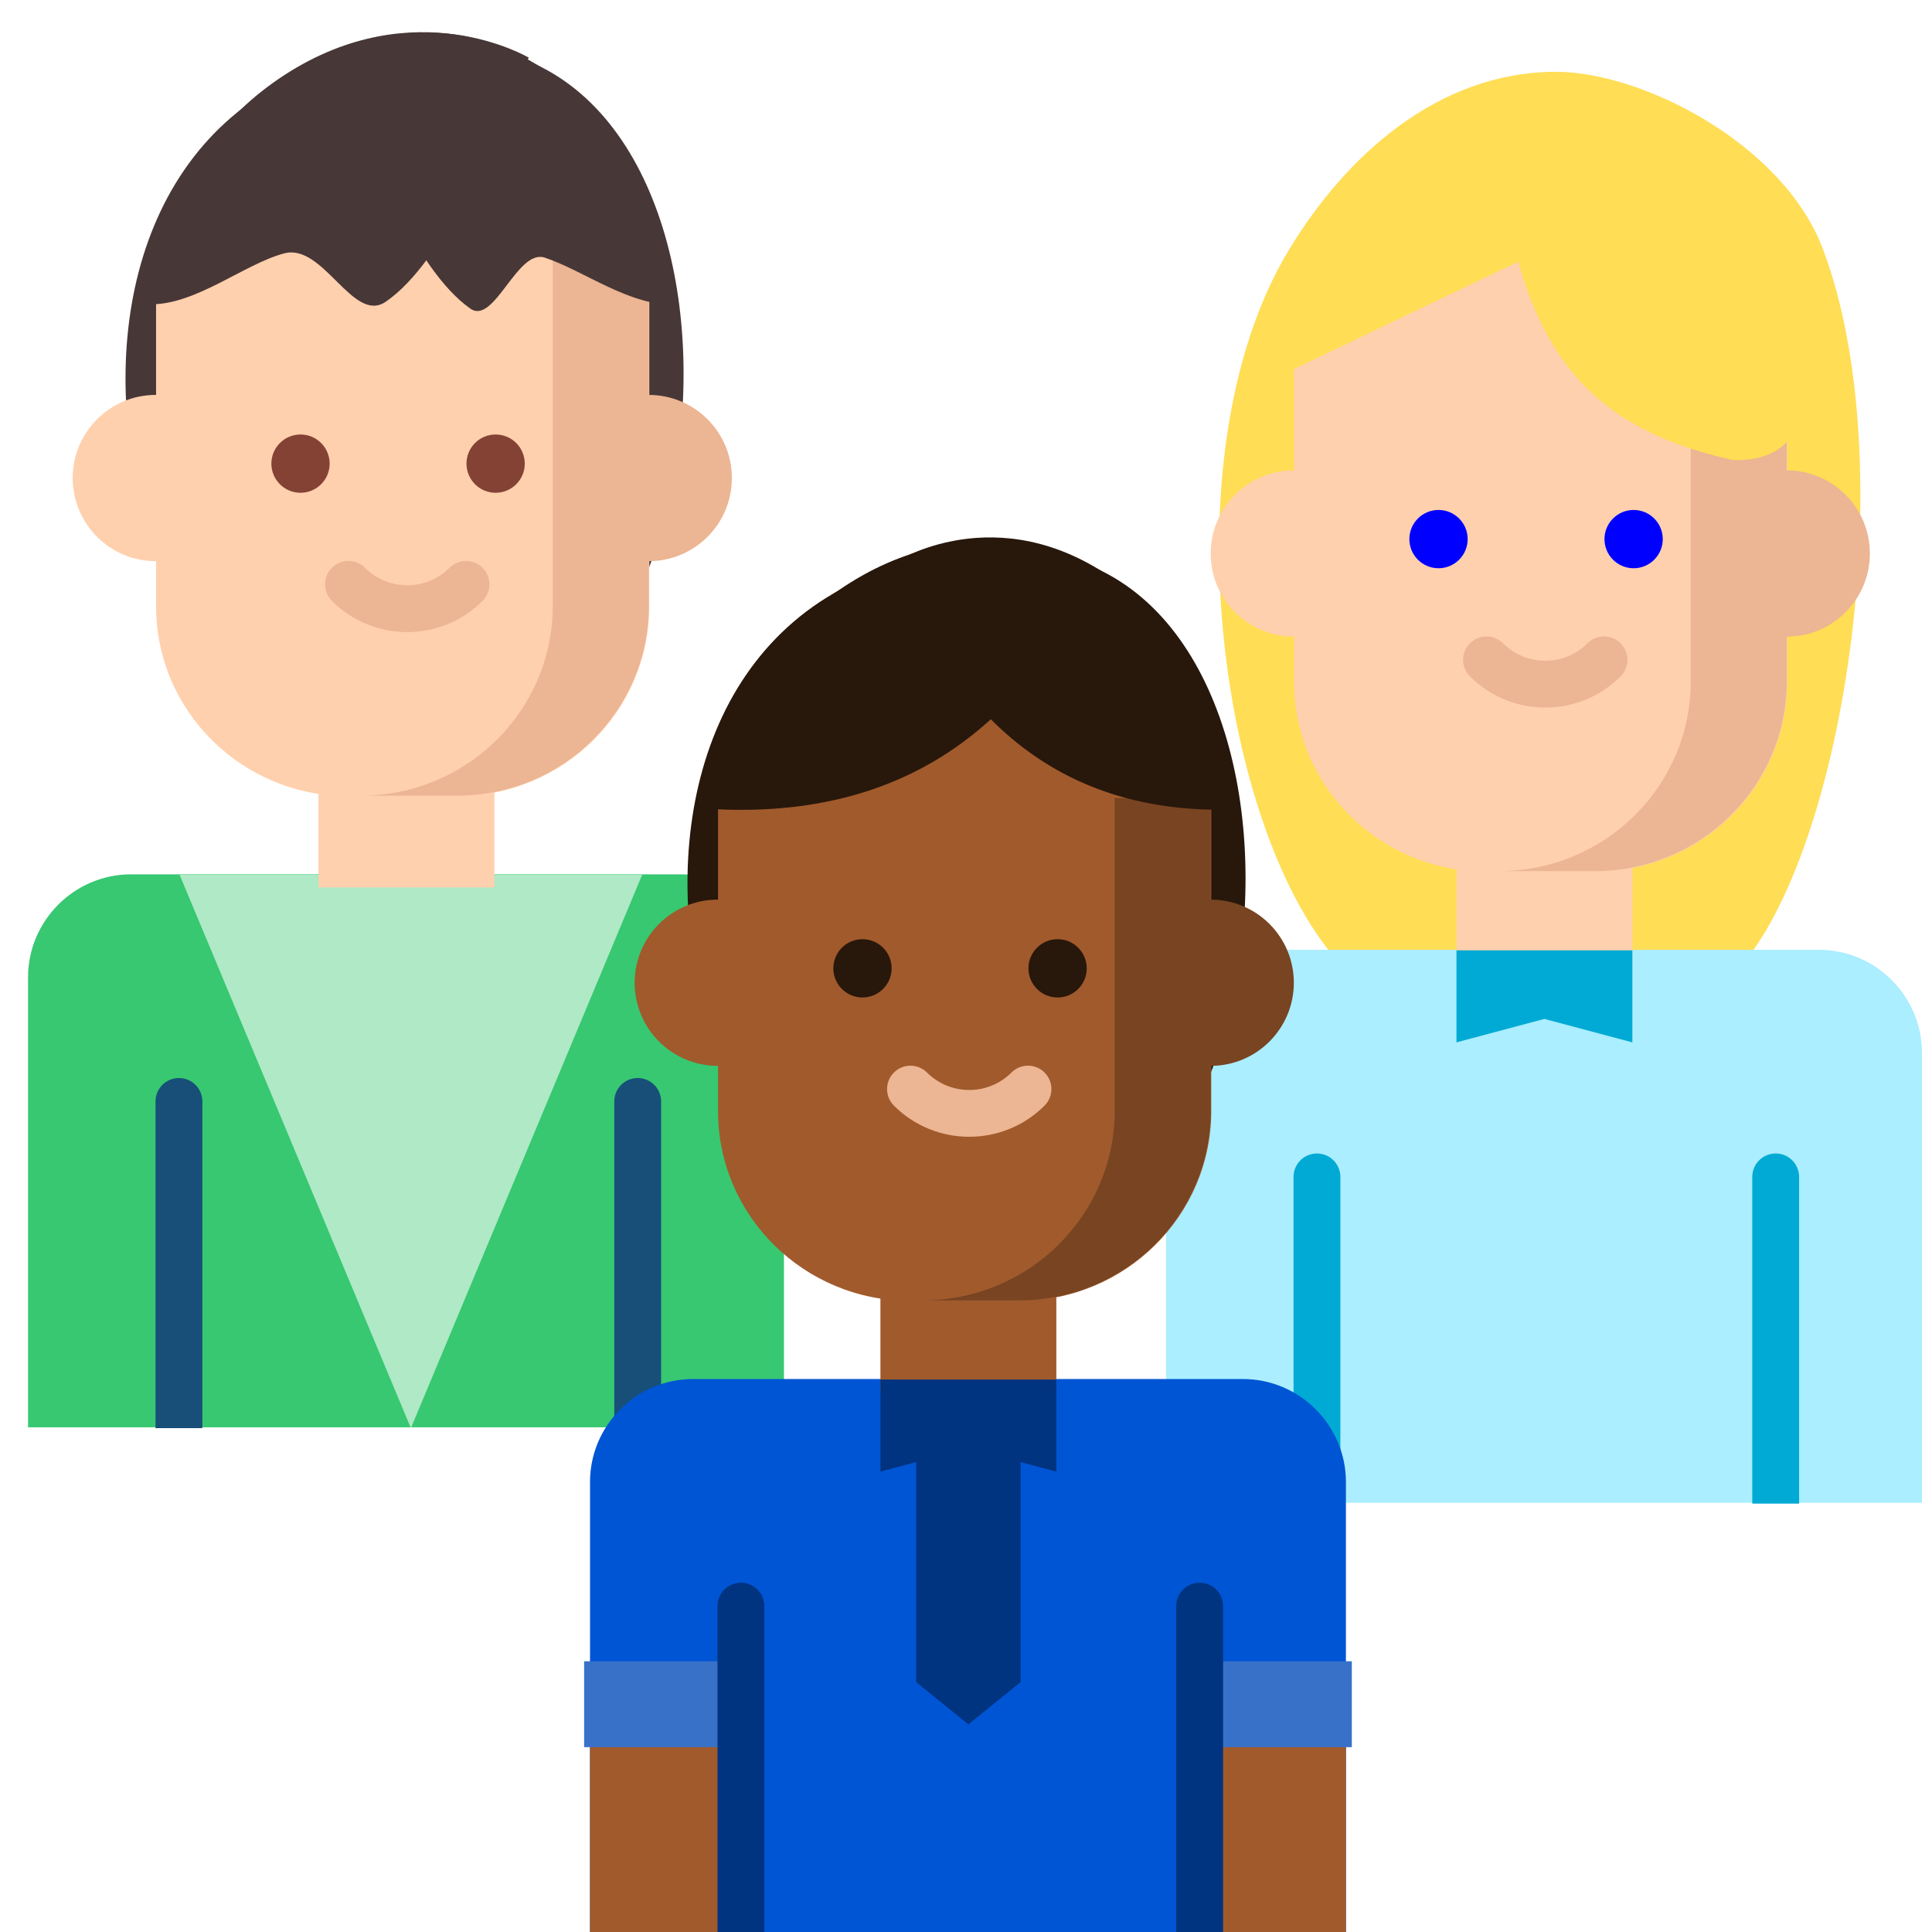 <?xml version="1.0" encoding="UTF-8" standalone="no"?> <svg xmlns:inkscape="http://www.inkscape.org/namespaces/inkscape" xmlns:sodipodi="http://sodipodi.sourceforge.net/DTD/sodipodi-0.dtd" xmlns="http://www.w3.org/2000/svg" xmlns:svg="http://www.w3.org/2000/svg" version="1.1" id="Layer_1" viewBox="0 0 512.001 512.001" xml:space="preserve" sodipodi:docname="people.svg" inkscape:version="1.1 (c68e22c387, 2021-05-23)"><defs id="defs55"></defs> <path style="fill:#483737;stroke:none;stroke-width:1.695" d="m 107.11,203.3 c 91.299,0 101.55,-191.177 11.808,-191.177 -127.973,0 -96.033,189.265 -11.808,191.177 z" id="path6364" sodipodi:nodetypes="csc"></path><path style="fill:#37c871;stroke-width:0.782" d="M 7.433,378.25 V 259.003 c 0,-15.013 12.283,-27.295 27.295,-27.295 h 145.732 c 15.013,0 27.295,12.283 27.295,27.295 V 378.251 H 7.433 Z" id="path6366"></path><polygon style="fill:#afe9c6" points="179.142,324.495 335.897,324.495 257.52,512.001 " id="polygon6368" transform="matrix(0.782,0,0,0.782,-92.49,-21.918)"></polygon><g id="g6374" transform="matrix(0.782,0,0,0.782,-92.49,-21.918)"> <rect x="226.198" y="282.584" style="fill:#ffd0ad" width="59.613" height="46.192" id="rect6370"></rect> <path style="fill:#ffd0ad" d="m 338.309,127.503 v 106.004 c 0,35.528 -29.158,64.329 -65.127,64.329 h -36.888 c -35.969,0 -65.127,-28.801 -65.127,-64.329 V 127.503 l 83.571,-40 z" id="path6372" sodipodi:nodetypes="cssssccc"></path> </g><path style="fill:#ecb593;stroke-width:0.782" d="m 146.482,62.104 v 98.482 c 0,27.768 -22.789,50.278 -50.902,50.278 h 25.442 c 28.113,0 50.902,-22.51 50.902,-50.278 V 62.104 Z" id="path6376" sodipodi:nodetypes="cscsscc"></path><path style="fill:#ffd0ad;stroke-width:0.782" d="m 41.291,148.711 c -12.165,0 -22.027,-9.862 -22.027,-22.027 0,-12.165 9.862,-22.027 22.027,-22.027 h 30.537 v 44.054 z" id="path6380"></path><path style="fill:#ecb593;stroke-width:0.782" d="m 107.929,167.509 c -7.229,0 -14.458,-2.752 -19.962,-8.256 -2.423,-2.423 -2.423,-6.35 0,-8.772 2.423,-2.423 6.35,-2.423 8.772,0 6.17,6.169 16.208,6.17 22.379,0 2.423,-2.423 6.35,-2.423 8.772,0 2.423,2.423 2.423,6.35 0,8.772 -5.502,5.504 -12.732,8.256 -19.961,8.256 z" id="path6382"></path><g id="g6388" transform="matrix(0.782,0,0,0.782,-92.49,-21.918)"> <circle style="fill:#844235" cx="220.113" cy="185.148" r="9.877" id="circle6384"></circle> <circle style="fill:#844235" cx="286.234" cy="185.148" r="9.877" id="circle6386"></circle> </g><g id="g6394" transform="translate(-230.548,-88.773)"> </g><g id="g6406" transform="matrix(0.782,0,0,0.782,-92.49,-21.918)"> <path style="fill:#174f79" d="M 170.98,512.001 V 401.293 c 0,-4.383 3.554,-7.937 7.937,-7.937 4.383,0 7.937,3.554 7.937,7.937 v 110.708 z" id="path6402"></path> <path style="fill:#174f79" d="M 326.441,512.001 V 401.293 c 0,-4.383 3.554,-7.937 7.937,-7.937 4.383,0 7.937,3.554 7.937,7.937 v 110.708 z" id="path6404"></path> </g><path style="fill:#ecb593;stroke-width:0.782" d="m 171.924,148.711 c 12.165,0 22.027,-9.862 22.027,-22.027 0,-12.165 -9.862,-22.027 -22.027,-22.027 h -13.675 v 44.054 z" id="path6408"></path><path style="fill:#483737;stroke:none;stroke-width:0.738" d="m 39.394,80.625 c 12.198,0.478 25.383,-10.742 35.986,-13.491 10.36,-2.686 18.175,18.806 26.866,12.82 15.538,-10.702 28.296,-42.48 37.862,-64.688 0,0 -30.069,-17.875 -64.727,4.617 C 40.722,42.374 39.394,80.625 39.394,80.625 Z" id="path6410" sodipodi:nodetypes="csscsc"></path><path style="fill:#ffdd55;stroke:none;stroke-width:1.695" d="m 458.876,258.753 c 29.548,-29.548 45.891,-135.537 24.186,-192.827 -10.598,-27.973 -48.038,-46.895 -70.656,-46.895 -31.556,0 -55.873,22.593 -70.656,46.895 -34.173,56.176 -17.043,160.921 15.96,192.065 z" id="path6314" sodipodi:nodetypes="cssscc"></path><path style="fill:#aaeeff;stroke-width:0.782" d="M 309.016,398.25 V 279.003 c 0,-15.013 12.283,-27.295 27.295,-27.295 h 145.732 c 15.013,0 27.295,12.283 27.295,27.295 v 119.247 h -200.322 z" id="path6316"></path><g id="g6324" transform="matrix(0.782,0,0,0.782,209.093,-1.918)"> <rect x="226.198" y="282.584" style="fill:#ffd0ad" width="59.613" height="46.192" id="rect6320"></rect> <path style="fill:#ffd0ad" d="m 338.309,127.503 v 106.004 c 0,35.528 -29.158,64.329 -65.127,64.329 h -36.888 c -35.969,0 -65.127,-28.801 -65.127,-64.329 V 127.503 l 83.571,-40 z" id="path6322" sodipodi:nodetypes="cssssccc"></path> </g><path style="fill:#ecb593;stroke-width:0.782" d="m 448.066,97.736 v 82.85 c 0,27.768 -22.789,50.278 -50.902,50.278 h 25.442 c 28.113,0 50.902,-22.51 50.902,-50.278 V 97.736 Z" id="path6326"></path><path style="fill:#ffdd55;fill-opacity:1;stroke-width:0.702" d="m 459.006,121.858 c -40.184,-8.924 -56.404,-31.271 -61.992,-81.75 0,0 64.422,14.985 77.282,51.377 11.789,33.361 -15.29,30.373 -15.29,30.373 z" id="path6328" sodipodi:nodetypes="ccsc"></path><path style="fill:#ffd0ad;stroke-width:0.782" d="m 342.874,168.711 c -12.165,0 -22.027,-9.862 -22.027,-22.027 0,-12.165 9.862,-22.027 22.027,-22.027 h 30.537 v 44.054 z" id="path6330"></path><path style="fill:#ecb593;stroke-width:0.782" d="m 409.513,187.509 c -7.229,0 -14.458,-2.752 -19.962,-8.256 -2.423,-2.423 -2.423,-6.35 0,-8.772 2.423,-2.423 6.35,-2.423 8.772,0 6.17,6.169 16.208,6.17 22.379,0 2.423,-2.423 6.35,-2.423 8.772,0 2.423,2.423 2.423,6.35 0,8.772 -5.502,5.504 -12.732,8.256 -19.961,8.256 z" id="path6332"></path><g id="g6338" transform="matrix(0.782,0,0,0.782,209.093,-1.918)" style="fill:#0000ff"> <circle style="fill:#0000ff" cx="220.113" cy="185.148" r="9.877" id="circle6334"></circle> <circle style="fill:#0000ff" cx="286.234" cy="185.148" r="9.877" id="circle6336"></circle> </g><g id="g6344" transform="matrix(0.782,0,0,0.782,209.093,-1.918)" style="fill:#00aad4"> <polygon style="fill:#00aad4" points="285.806,324.505 285.806,355.701 256,347.748 226.195,355.701 226.195,324.505 " id="polygon6340"></polygon> </g><g id="g6356" transform="matrix(0.782,0,0,0.782,209.093,-1.918)" style="fill:#00aad4"> <path style="fill:#00aad4" d="M 170.98,512.001 V 401.293 c 0,-4.383 3.554,-7.937 7.937,-7.937 4.383,0 7.937,3.554 7.937,7.937 v 110.708 z" id="path6352"></path> <path style="fill:#00aad4" d="M 326.441,512.001 V 401.293 c 0,-4.383 3.554,-7.937 7.937,-7.937 4.383,0 7.937,3.554 7.937,7.937 v 110.708 z" id="path6354"></path> </g><path style="fill:#ecb593;stroke-width:0.782" d="m 473.508,168.711 c 12.165,0 22.027,-9.862 22.027,-22.027 0,-12.165 -9.862,-22.027 -22.027,-22.027 h -13.675 v 44.054 z" id="path6358"></path><path style="fill:#28170b;stroke:none;stroke-width:1.695" d="m 256.038,337.052 c 91.299,0 101.55,-191.177 11.808,-191.177 -127.973,0 -96.033,189.265 -11.808,191.177 z" id="path4579" sodipodi:nodetypes="csc"></path><path style="fill:#0055d4;stroke-width:0.782" d="M 156.361,512.001 V 392.755 c 0,-15.013 12.283,-27.295 27.295,-27.295 h 145.732 c 15.013,0 27.295,12.283 27.295,27.295 V 512.002 h -200.322 z" id="path2"></path><rect x="316.591" y="461.453" style="fill:#a05a2c;fill-opacity:1;stroke-width:0.782" width="40.091" height="50.549" id="rect8297"></rect><rect x="156.361" y="461.453" style="fill:#a05a2c;fill-opacity:1;stroke-width:0.782" width="40.091" height="50.549" id="rect10858"></rect><g id="g10" style="fill:#a05a2c" transform="matrix(0.782,0,0,0.782,56.438,111.834)"> <rect x="226.198" y="282.584" style="fill:#a05a2c" width="59.613" height="46.192" id="rect6"></rect> <path style="fill:#a05a2c" d="m 338.309,127.503 v 106.004 c 0,35.528 -29.158,64.329 -65.127,64.329 h -36.888 c -35.969,0 -65.127,-28.801 -65.127,-64.329 V 127.503 l 83.571,-40 z" id="path8" sodipodi:nodetypes="cssssccc"></path> </g><path style="fill:#784421;stroke-width:0.782" d="m 295.41,211.487 v 82.85 c 0,27.768 -22.789,50.278 -50.902,50.278 h 25.442 c 28.113,0 50.902,-22.51 50.902,-50.278 v -82.85 z" id="path12"></path><path style="fill:#28170b;fill-opacity:1;stroke-width:0.702" d="m 328.104,214.466 c -41.124,1.78 -72.715,-18.004 -91.177,-65.317 0,0 27.222,-17.863 58.598,4.614 31.377,22.477 32.579,60.703 32.579,60.703 z" id="path14"></path><path style="fill:#a05a2c;stroke-width:0.782" d="m 190.218,282.463 c -12.165,0 -22.027,-9.862 -22.027,-22.027 0,-12.165 9.862,-22.027 22.027,-22.027 h 30.537 v 44.054 z" id="path16"></path><path style="fill:#ecb593;stroke-width:0.782" d="m 256.857,301.26 c -7.229,0 -14.458,-2.752 -19.962,-8.256 -2.423,-2.423 -2.423,-6.35 0,-8.772 2.423,-2.423 6.35,-2.423 8.772,0 6.17,6.169 16.208,6.17 22.379,0 2.423,-2.423 6.35,-2.423 8.772,0 2.423,2.423 2.423,6.35 0,8.772 -5.502,5.504 -12.732,8.256 -19.961,8.256 z" id="path18"></path><g id="g24" style="fill:#28170b" transform="matrix(0.782,0,0,0.782,56.438,111.834)"> <circle style="fill:#28170b" cx="220.113" cy="185.148" r="9.877" id="circle20"></circle> <circle style="fill:#28170b" cx="286.234" cy="185.148" r="9.877" id="circle22"></circle> </g><g id="g30" style="fill:#003380" transform="matrix(0.782,0,0,0.782,56.438,111.834)"> <polygon style="fill:#003380" points="226.195,324.505 285.806,324.505 285.806,355.701 256,347.748 226.195,355.701 " id="polygon26"></polygon> <polygon style="fill:#003380" points="238.316,342.265 273.684,342.265 273.684,427.037 256,441.358 238.316,427.037 " id="polygon28"></polygon> </g><rect x="154.8" y="440.254" style="fill:#3771c8;stroke-width:0.782" width="40.091" height="22.762" id="rect32"></rect><rect x="318.155" y="440.254" style="fill:#3771c8;stroke-width:0.782" width="40.091" height="22.762" id="rect8295"></rect><g id="g42" style="fill:#003380" transform="matrix(0.782,0,0,0.782,56.438,111.834)"> <path style="fill:#003380" d="M 170.98,512.001 V 401.293 c 0,-4.383 3.554,-7.937 7.937,-7.937 4.383,0 7.937,3.554 7.937,7.937 v 110.708 z" id="path38"></path> <path style="fill:#003380" d="M 326.441,512.001 V 401.293 c 0,-4.383 3.554,-7.937 7.937,-7.937 4.383,0 7.937,3.554 7.937,7.937 v 110.708 z" id="path40"></path> </g><path style="fill:#784421;stroke-width:0.782" d="m 320.852,282.463 c 12.165,0 22.027,-9.862 22.027,-22.027 0,-12.165 -9.862,-22.027 -22.027,-22.027 h -13.675 v 44.054 z" id="path50"></path><path style="fill:#28170b;stroke:none;stroke-width:0.738" d="m 188.324,214.376 c 45.383,2.647 80.649,-16.482 101.942,-63.427 0,0 -29.722,-18.445 -64.803,3.382 -35.081,21.827 -37.138,60.045 -37.138,60.045 z" id="path1112"></path><path style="fill:#483737;fill-opacity:1;stroke-width:0.702" d="M 179.176,80.715 C 166.939,81.244 154.797,71.717 144.342,68.271 137.062,65.871 130.985,86.247 124.647,81.789 109.503,71.136 97.142,38.826 87.999,15.398 c 0,0 27.222,-17.863 58.598,4.614 31.377,22.477 32.579,60.703 32.579,60.703 z" id="path6378" sodipodi:nodetypes="csscsc"></path></svg> 